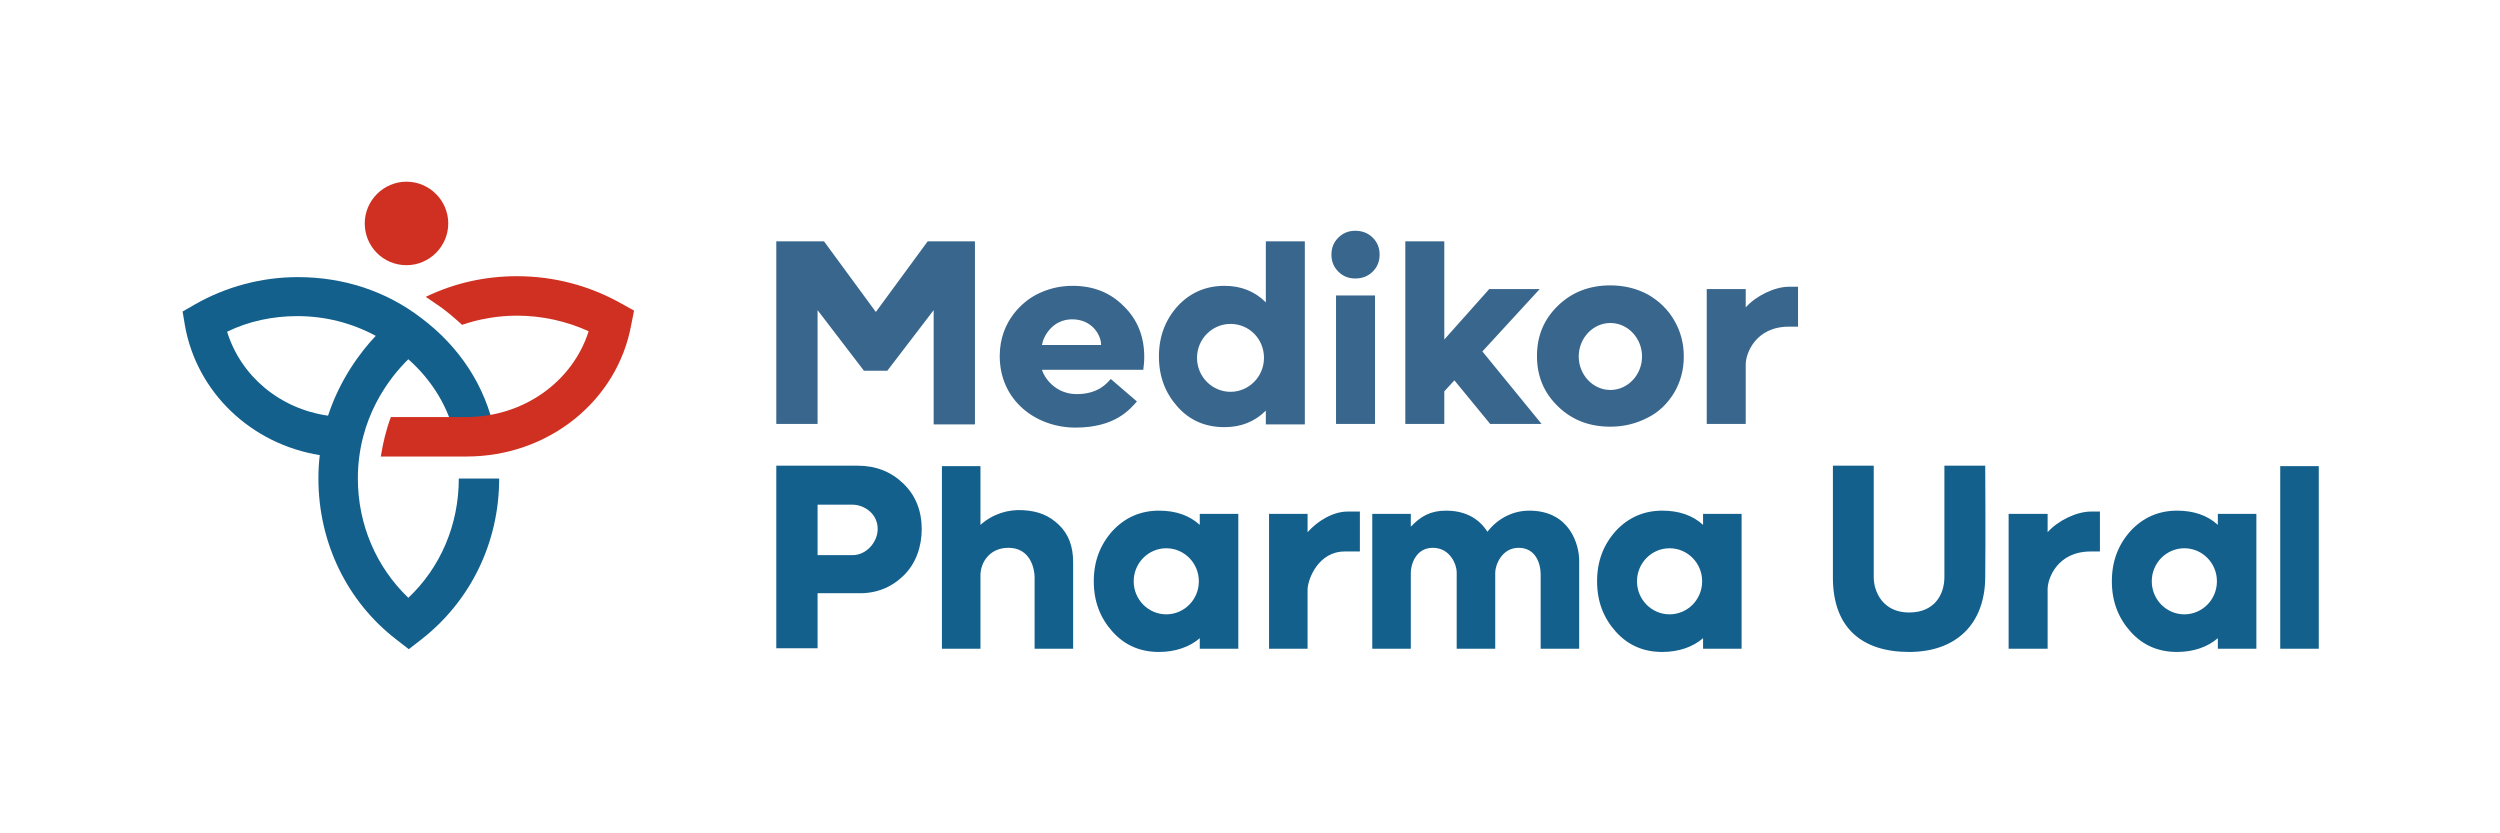<?xml version="1.0" encoding="UTF-8"?> <!-- Generator: Adobe Illustrator 22.1.0, SVG Export Plug-In . SVG Version: 6.00 Build 0) --> <svg xmlns="http://www.w3.org/2000/svg" xmlns:xlink="http://www.w3.org/1999/xlink" id="Layer_1" x="0px" y="0px" viewBox="0 0 544.9 181.5" style="enable-background:new 0 0 544.9 181.5;" xml:space="preserve"> <style type="text/css"> .st0{fill:#13608D;} .st1{fill:#39668C;} .st2{fill:#CF3021;} </style> <path class="st0" d="M64.8,68.9c6.1,0,11.9,1.5,17.1,4.3c-3.4,3.6-7.8,9.5-10.4,17.4c-10.5-1.5-19-8.6-22-18.3 C54.2,70,59.5,68.9,64.8,68.9 M99.3,95.7l8.5-1.7c-2-9.8-7.6-18.4-16-24.7c-7.7-5.9-17-8.9-26.9-8.9c-7.9,0-15.7,2.1-22.5,6 l-2.6,1.5l0.5,3c2.6,14.7,14.5,25.9,29.4,28.3c-0.2,1.6-0.3,3.3-0.3,5.1c0,13.9,6.2,26.8,17,35.1l2.7,2.1l2.7-2.1 c10.8-8.4,17-21.2,17-35.1H100c0,10.1-4,19.4-11,26c-7-6.7-11-16-11-26c0-13.2,6.9-22,11-26C94.3,83,97.9,89,99.3,95.7"></path> <path class="st0" d="M191.3,115.3c0,2.8-2.4,5.7-5.5,5.7h-7.6v-11h7.6C188.3,110,191.3,111.9,191.3,115.3 M196.9,125.5 c2.7-2.6,4-6.3,4-10.2c0-3.9-1.3-7.3-4-9.9c-2.7-2.6-6-3.9-10-3.9h-17.7v39.8h9v-12h8.8C190.9,129.4,194.2,128.1,196.9,125.5 M225.5,141.4h8.4v-18.9c0-3.4-1-6.1-3.1-8.1c-2.1-2-4.4-3-7.8-3.2c-3.3-0.2-6.6,0.8-9.3,3.2v-12.8h-8.4v39.8h8.4v-16 c0-2.7,1.9-6,6.1-6c4.8,0,5.7,4.6,5.7,6.4V141.4z M261.3,126.7c0,4-3.2,7.2-7.1,7.2s-7.1-3.2-7.1-7.2c0-4,3.2-7.2,7.1-7.2 S261.3,122.7,261.3,126.7 M261.5,141.4h8.4V112h-8.4v2.4c-2.3-2.1-5.3-3.1-8.9-3.1c-4,0-7.4,1.5-10.1,4.4c-2.7,3-4.1,6.6-4.1,11 c0,4.4,1.4,8,4.1,11c2.7,3,6.1,4.4,10.1,4.4c3.6,0,6.7-1.1,8.9-3V141.4z M293.1,120.2h3.3v-8.7h-2.7c-3.1,0-6.5,2-8.7,4.5v-4h-8.4 v29.4h8.4v-13C285.1,126.1,287.4,120.2,293.1,120.2 M335.8,141.4h8.4v-19.2c0-3.3-1.9-10.9-10.9-10.9c-3.3,0-6.7,1.5-9.1,4.6 c-0.9-1.4-3.3-4.6-9-4.6c-3.4,0-5.5,1.2-7.7,3.5V112h-8.4v29.4h8.4v-16.6c0-1.6,1-5.4,4.8-5.4c3.8,0,5.2,3.7,5.2,5.3v16.7h8.4v-16.6 c0-1.6,1.4-5.4,5.1-5.4s4.8,3.4,4.8,5.8V141.4z M371,126.7c0,4-3.2,7.2-7.1,7.2c-3.9,0-7.1-3.2-7.1-7.2c0-4,3.2-7.2,7.1-7.2 C367.8,119.5,371,122.7,371,126.7 M379.6,141.4V112h-8.4v2.4c-2.3-2.1-5.3-3.1-8.9-3.1c-4,0-7.4,1.5-10.1,4.4c-2.7,3-4.1,6.6-4.1,11 c0,4.4,1.4,8,4.1,11c2.7,3,6.1,4.4,10.1,4.4c3.6,0,6.7-1.1,8.9-3v2.3H379.6z"></path> <path class="st1" d="M299.7,64.4h-8.5v28h8.5V64.4z M203.5,92.5h9V52.6h-10.3L190.9,68l-11.3-15.4h-10.4v39.8h9V67.6l10.1,13.2h5.1 l10.1-13.2V92.5z M240,75.2h-12.9c0.3-1.9,2.3-5.6,6.6-5.6S240,73,240,75.2 M249.2,80.5c0.1-0.8,0.2-1.6,0.2-2.7 c0-4.5-1.5-8.2-4.5-11.1c-3-3-6.7-4.4-11.1-4.4c-3,0-5.6,0.7-8.1,2c-2.4,1.3-7.8,5.4-7.8,13.3c0,9.8,8,15.6,16.5,15.6 c8.6,0,11.8-3.9,13.4-5.7l-5.7-4.9c-0.8,0.9-2.7,3.3-7.4,3.3c-4.7,0-7.1-3.6-7.6-5.3H249.2z M275.5,78c0,4.1-3.3,7.4-7.3,7.4 c-4,0-7.3-3.3-7.3-7.4c0-4.1,3.3-7.4,7.3-7.4C272.3,70.6,275.5,73.9,275.5,78 M275.9,92.5h8.5V52.6h-8.5v13.3 c-2.4-2.4-5.4-3.6-9-3.6c-4.1,0-7.5,1.5-10.2,4.4c-2.7,3-4.1,6.6-4.1,11c0,4.4,1.4,8,4.1,11c2.7,3,6.1,4.4,10.2,4.4 c3.6,0,6.6-1.2,9-3.6V92.5z M299.2,59.2c1-1,1.5-2.2,1.5-3.7c0-1.5-0.5-2.7-1.5-3.7c-1-1-2.3-1.5-3.8-1.5c-1.5,0-2.7,0.5-3.7,1.5 c-1,1-1.5,2.2-1.5,3.7c0,1.5,0.5,2.7,1.5,3.7c1,1,2.2,1.5,3.7,1.5C296.9,60.7,298.2,60.2,299.2,59.2 M323.1,76.6L335.6,63h-11 l-9.8,11V52.6h-8.5v39.8h8.5v-7.1l2.2-2.4l7.8,9.5H336L323.1,76.6z M357.9,77.7c0,4-3.1,7.3-6.9,7.3s-6.9-3.3-6.9-7.3 c0-4,3.1-7.3,6.9-7.3S357.9,73.7,357.9,77.7 M364.9,85.6c1.4-2.4,2.1-5,2.1-7.9c0-2.9-0.7-5.5-2.1-7.9c-1.4-2.4-3.3-4.2-5.7-5.6 c-2.4-1.3-5.2-2-8.2-2c-4.6,0-8.4,1.5-11.4,4.4c-3.1,3-4.6,6.6-4.6,11c0,4.4,1.5,8,4.6,11c3.1,3,6.9,4.4,11.4,4.4c3,0,5.7-0.7,8.2-2 C361.6,89.8,363.5,87.9,364.9,85.6 M391.9,71.2v-8.7h-2c-3.1,0-7.2,2-9.4,4.5v-4H372v29.4h8.5v-13c0-2.3,2.1-8.2,9.4-8.2H391.9z"></path> <path class="st0" d="M432.7,125.9c0.1-8.2,0-24.4,0-24.4h-8.9v24.3c0,3.6-2,7.7-7.7,7.7c-5.7,0-7.7-4.5-7.7-7.7v-24.3h-8.9v24.4 c0,11,6.4,16.2,16.6,16.2S432.6,136.1,432.7,125.9 M455.7,120.2h2v-8.7h-2c-3.1,0-7.2,2-9.4,4.5v-4h-8.5v29.4h8.5v-13 C446.3,126.1,448.4,120.2,455.7,120.2 M483.2,126.7c0,4-3.2,7.2-7.1,7.2c-3.9,0-7.1-3.2-7.1-7.2c0-4,3.2-7.2,7.1-7.2 C480,119.5,483.2,122.7,483.2,126.7 M483.4,141.4h8.4V112h-8.4v2.4c-2.3-2.1-5.3-3.1-8.9-3.1c-4,0-7.4,1.5-10.1,4.4 c-2.7,3-4.1,6.6-4.1,11c0,4.4,1.4,8,4.1,11c2.7,3,6.1,4.4,10.1,4.4c3.6,0,6.7-1.1,8.9-3V141.4z M505.5,101.6H497v39.8h8.4V101.6z"></path> <path class="st2" d="M88.6,57.8c5,0,9.1-4.1,9.1-9.1c0-5-4.1-9.1-9.1-9.1c-5,0-9.1,4.1-9.1,9.1C79.5,53.7,83.5,57.8,88.6,57.8"></path> <path class="st2" d="M138.2,67.7l-2.7-1.5c-6.9-3.9-14.7-6-22.8-6c-7,0-13.7,1.5-19.9,4.5c1.2,0.8,2.3,1.6,3.5,2.4 c1.6,1.2,3,2.4,4.4,3.7c3.8-1.3,7.9-2,12-2c5.4,0,10.8,1.2,15.6,3.4c-3.5,11-14.2,18.7-26.7,18.7H85.2c-1,2.6-1.7,5.5-2.2,8.6h18.7 c17.8,0,32.9-12.1,35.9-28.8L138.2,67.7z"></path> </svg> 